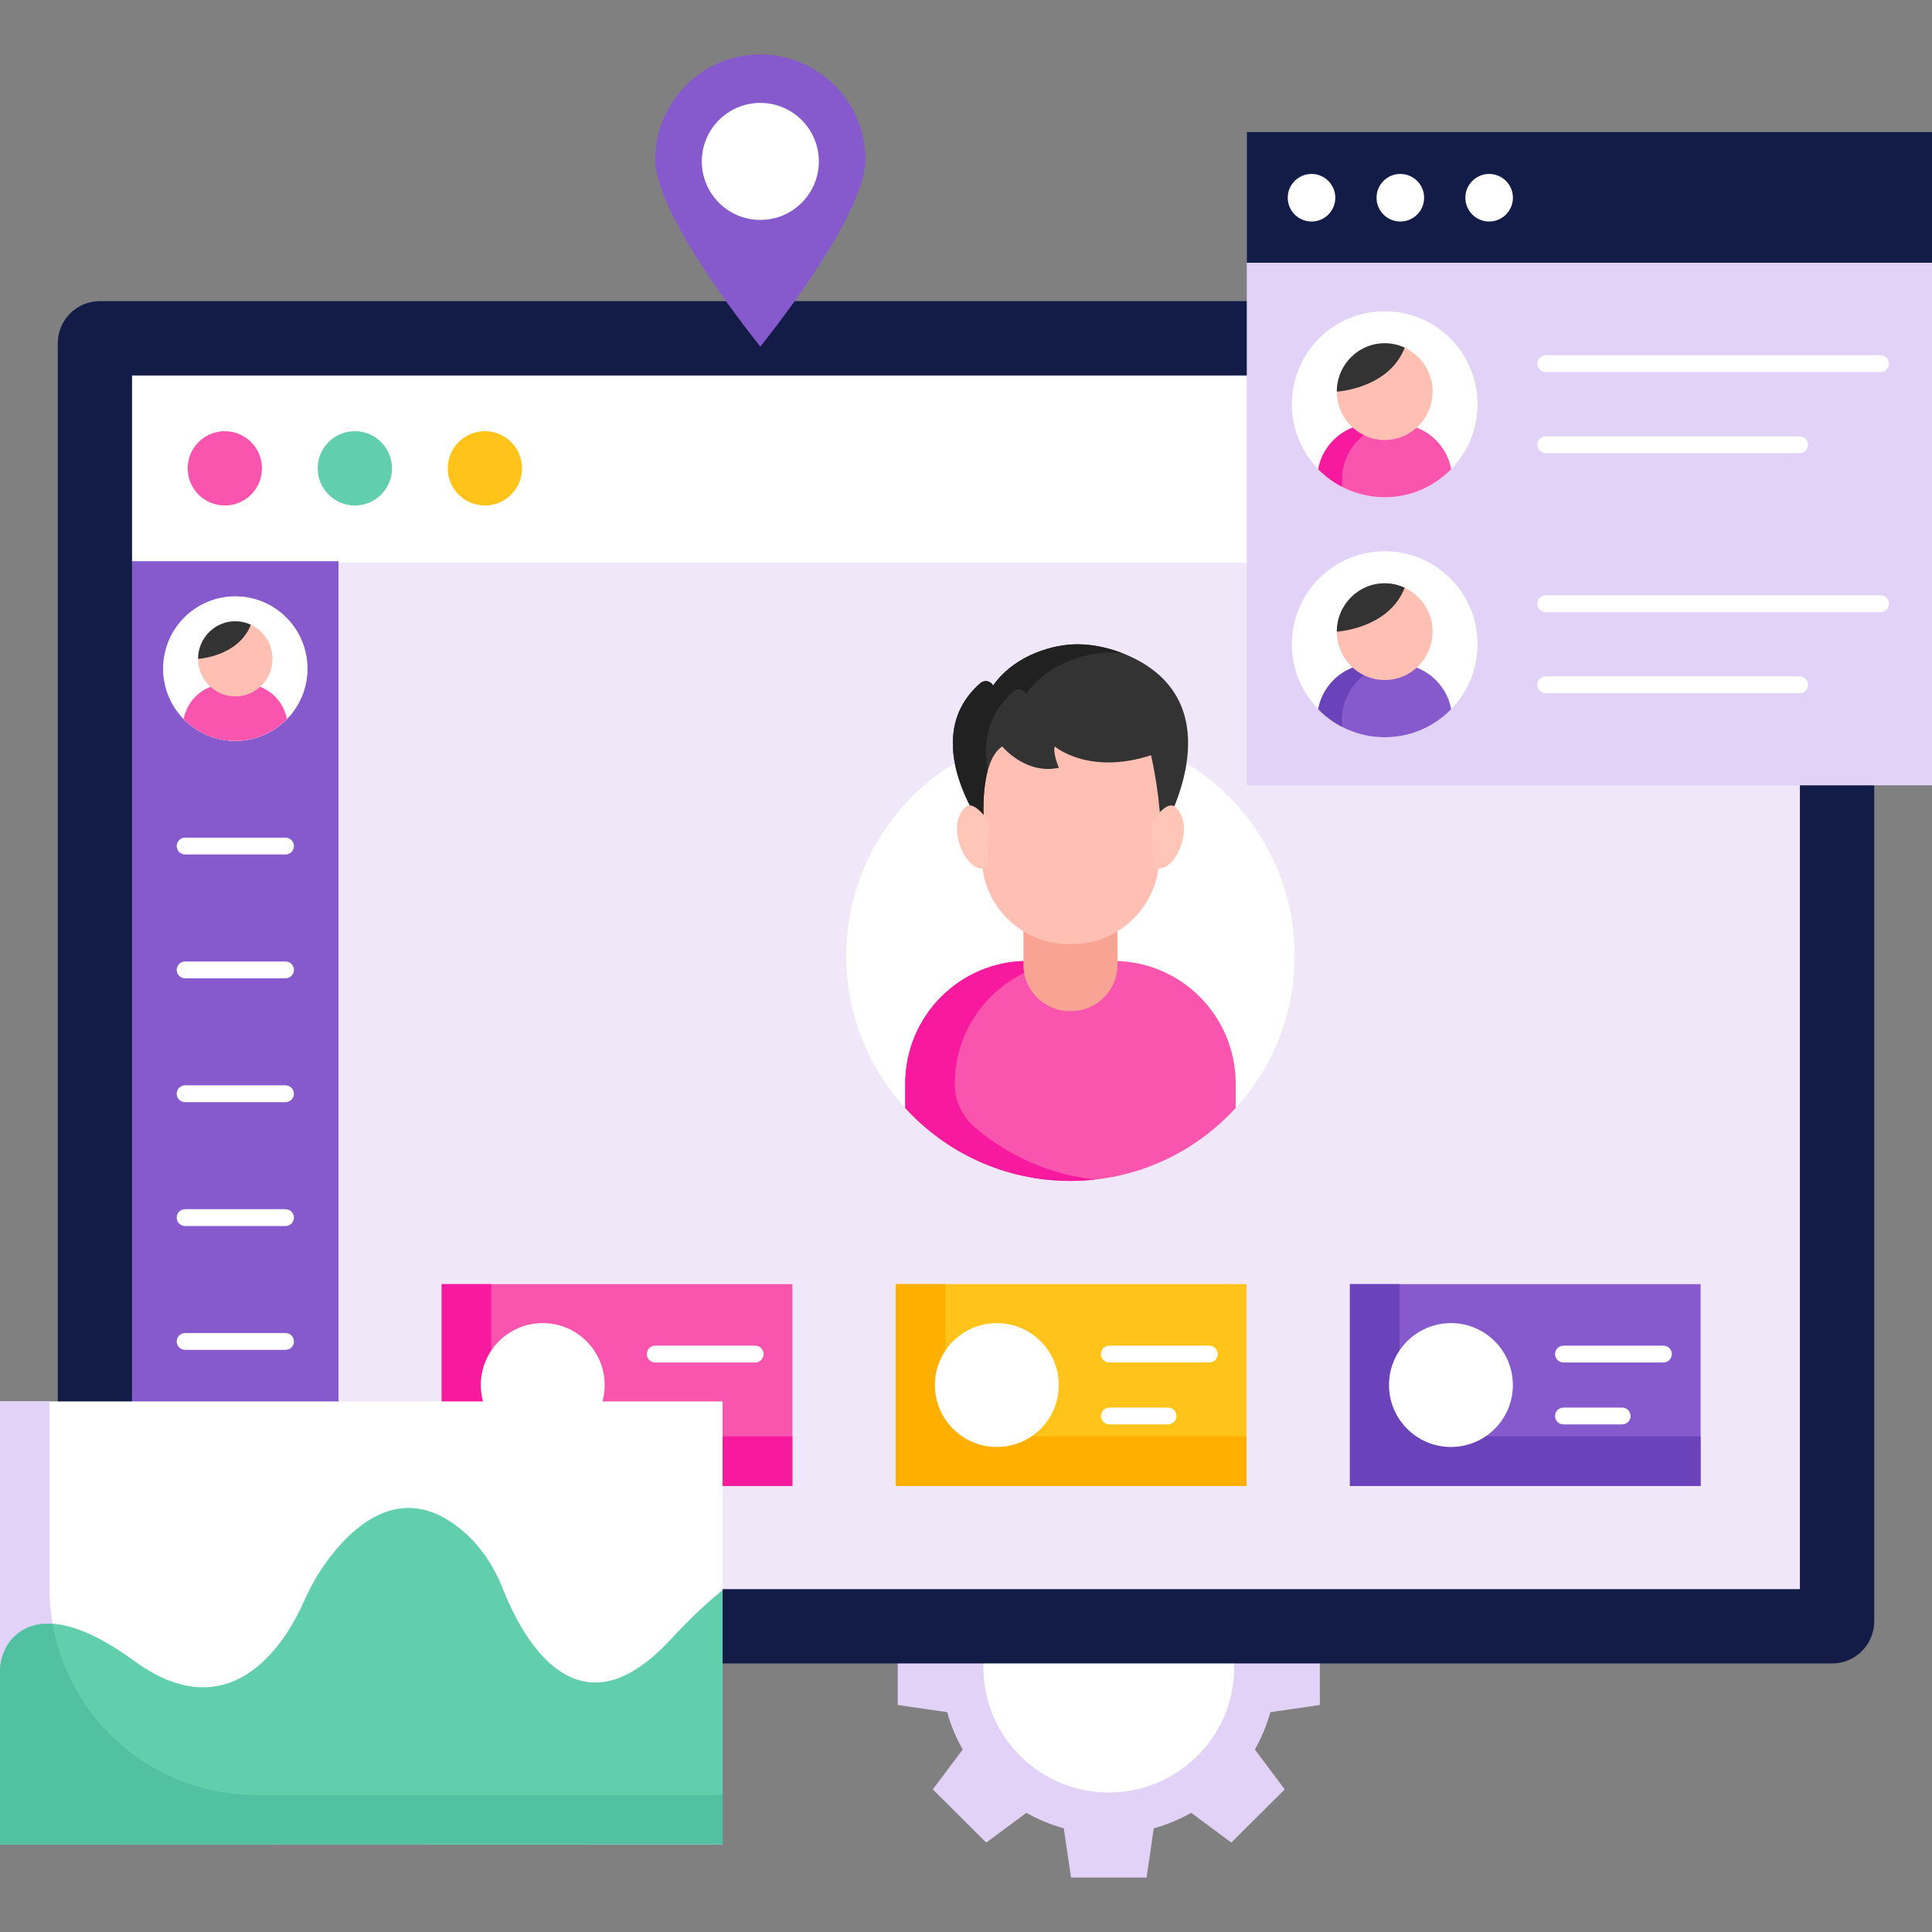 <svg id="Layer_1" enable-background="new 0 0 468 468" height="512" viewBox="0 0 468 468" width="512" xmlns="http://www.w3.org/2000/svg" xmlns:xlink="http://www.w3.org/1999/xlink"><rect x="0" y="0" width="468" height="468" fill="#808080" stroke="none"/><defs><ellipse id="SVGID_1_" cx="57" cy="161.968" rx="17.469" ry="17.5"/><clipPath id="SVGID_2_"><use xlink:href="#SVGID_1_"/></clipPath><clipPath id="SVGID_4_"><ellipse id="SVGID_3_" cx="335.428" cy="97.917" rx="22.486" ry="22.526"/></clipPath><clipPath id="SVGID_6_"><ellipse id="SVGID_5_" cx="335.428" cy="156.061" rx="22.486" ry="22.526"/></clipPath></defs><g><g><g><g><g><path d="m319.712 413.011v-18.231l-11.977-1.735c-.89-3.191-2.161-6.221-3.764-9.043l7.238-9.663-12.945-12.891-9.703 7.208c-2.833-1.596-5.877-2.862-9.08-3.748l-1.742-11.927h-18.307l-1.742 11.927c-3.204.886-6.247 2.152-9.08 3.748l-9.703-7.208-12.945 12.891 7.238 9.663c-1.603 2.821-2.874 5.852-3.764 9.043l-11.977 1.735v18.231l11.977 1.735c.89 3.191 2.161 6.221 3.764 9.043l-7.238 9.663 12.945 12.891 9.703-7.208c2.833 1.596 5.877 2.862 9.08 3.748l1.742 11.927h18.307l1.742-11.927c3.204-.886 6.247-2.152 9.08-3.748l9.703 7.208 12.945-12.891-7.238-9.663c1.603-2.821 2.874-5.852 3.764-9.043z" fill="#e2d2f7"/></g></g></g><g><g><g><ellipse cx="268.586" cy="403.895" fill="#fff" rx="30.377" ry="30.306"/></g></g></g></g><g><g><g><g><g><g><g><path d="m14 392.764v-309.634c0-5.624 4.559-10.183 10.183-10.183h419.634c5.624 0 10.183 4.559 10.183 10.183v309.634c0 5.624-4.559 10.183-10.183 10.183h-419.634c-5.624 0-10.183-4.559-10.183-10.183z" fill="#131c46"/></g></g></g><g><g><g><g><path d="m209.637 38.648c0-14.06-11.398-25.457-25.457-25.457-14.06 0-25.457 11.398-25.457 25.457s25.457 45.298 25.457 45.298 25.457-31.239 25.457-45.298z" fill="#865acc"/></g></g></g><g><g><g><circle cx="184.18" cy="39.1" fill="#fff" r="14.172"/></g></g></g></g><g><g><g><path d="m32 90.947h404v294h-404z" fill="#f0e8f9"/></g></g></g><g><g><g><g><path d="m259.306 177.036c29.992 0 54.306 24.407 54.306 54.515.016 29.972-24.195 54.506-54.306 54.516-30.112-.01-54.322-24.543-54.306-54.516 0-30.108 24.314-54.515 54.306-54.515z" fill="#fff"/></g></g></g><g><g><g><path d="m259.306 286.067c-15.845 0-30.103-6.814-40.031-17.68v-5.872c0-16.423 13.262-29.736 29.621-29.736h20.819c16.359 0 29.621 13.313 29.621 29.736v5.872c-9.927 10.866-24.185 17.68-40.03 17.68z" fill="#f955af"/></g></g></g><g><g><g><g><path d="m236.139 273.091c-3.092-2.64-4.864-6.51-4.864-10.576 0-16.423 13.262-29.736 29.622-29.736h-12c-16.359 0-29.622 13.313-29.622 29.736v5.873c9.927 10.866 24.186 17.68 40.031 17.68 2.028 0 4.029-.115 6-.333-11.062-1.222-21.124-5.777-29.167-12.644z" fill="#f7199e"/></g></g></g></g><g><g><g><path d="m259.511 244.915h-.409c-6.177 0-11.184-5.007-11.184-11.184v-15.544h22.778v15.544c-.001 6.177-5.009 11.184-11.185 11.184z" fill="#f9a395"/></g></g></g><g><g><g><path d="m259.692 228.692h-.772c-11.656 0-21.106-9.449-21.106-21.106v-31.861h42.983v31.861c.001 11.657-9.449 21.106-21.105 21.106z" fill="#ffc0b3"/></g></g></g><g><g><g><path d="m240.573 166.062c-.605-1.153-2.118-1.438-3.097-.585-15.522 13.528.921 35.339.921 35.339 0-.377-1.534-16.029 4.376-20.002 0 0 5.63 6.928 13.739 5.167 0 0-1.513-3.405-1.014-5.167 0 0 8.109 7.045 23.33 2.139 0 0 2.731 11.844 2.131 19.498 0 0 15.391-24.614.014-38.767-5.315-4.892-14.037-7.975-21.224-7.584-6.107.333-14.531 3.27-19.176 9.962z" fill="#333"/></g></g></g><g><g><g><path d="m245.476 167.477c.979-.853 2.491-.569 3.097.585 4.646-6.692 13.07-9.629 19.177-9.961 1.345-.073 2.744-.025 4.164.134-3.987-1.542-8.296-2.345-12.164-2.134-6.107.333-14.531 3.27-19.177 9.961-.606-1.153-2.118-1.438-3.097-.585-15.522 13.528.921 35.339.921 35.339 0-.266-.759-8.121.862-14.126-1.176-6.378-.309-13.526 6.217-19.213z" fill="#212121"/></g></g></g><g><g><g><g><path d="m278.889 199.36s3.652-5.766 5.811-3.874c5.374 4.712-.725 17.45-5.314 14.426" fill="#ffc5b7"/></g></g></g><g><g><g><path d="m239.724 199.36s-3.652-5.766-5.811-3.874c-5.374 4.712.725 17.45 5.314 14.426" fill="#ffc5b7"/></g></g></g></g></g></g><g><g><g><g><path d="m32 91.288h403.579v45h-403.579z" fill="#fff" transform="matrix(-1 0 0 -1 467.579 227.575)"/></g></g></g><g><g><g><g><circle cx="117.46" cy="113.447" fill="#ffc31a" r="9"/></g></g></g><g><g><g><circle cx="85.96" cy="113.447" fill="#61ceac" r="9"/></g></g></g><g><g><g><circle cx="54.46" cy="113.447" fill="#f955af" r="9"/></g></g></g></g></g></g><g><g><g><g><path d="m32 135.947h50v249h-50z" fill="#865acc"/></g></g></g><g><g><g><g><ellipse cx="57" cy="161.968" fill="#ccc" rx="17.469" ry="17.5"/></g></g></g><g><use fill="#fff" xlink:href="#SVGID_1_"/><g clip-path="url(#SVGID_2_)"><g><g><g><path d="m59.345 165.69h-4.69c-5.714 0-10.346 4.677-10.346 10.447v13.583h25.382v-13.583c0-5.77-4.632-10.447-10.346-10.447z" fill="#f955af"/></g></g></g><g><g><g><ellipse cx="57" cy="159.596" fill="#ffc0b3" rx="9.014" ry="9.101"/></g></g></g><g><g><g><path d="m60.768 151.328c-1.147-.534-2.423-.834-3.768-.834-4.978 0-9.014 4.075-9.014 9.101 0 .001 9.748-.509 12.782-8.267z" fill="#333"/></g></g></g></g></g></g><g><g><g><g><path d="m69.163 236.984h-24.326c-1.125 0-2.037-.912-2.037-2.037s.912-2.037 2.037-2.037h24.325c1.125 0 2.037.912 2.037 2.037s-.911 2.037-2.036 2.037z" fill="#fff"/></g></g></g><g><g><g><path d="m69.163 206.984h-24.326c-1.125 0-2.037-.912-2.037-2.037s.912-2.037 2.037-2.037h24.325c1.125 0 2.037.912 2.037 2.037s-.911 2.037-2.036 2.037z" fill="#fff"/></g></g></g><g><g><g><path d="m69.163 266.984h-24.326c-1.125 0-2.037-.912-2.037-2.037s.912-2.037 2.037-2.037h24.325c1.125 0 2.037.912 2.037 2.037s-.911 2.037-2.036 2.037z" fill="#fff"/></g></g></g><g><g><g><path d="m69.163 296.984h-24.326c-1.125 0-2.037-.912-2.037-2.037s.912-2.037 2.037-2.037h24.325c1.125 0 2.037.912 2.037 2.037s-.911 2.037-2.036 2.037z" fill="#fff"/></g></g></g><g><g><g><path d="m69.163 326.984h-24.326c-1.125 0-2.037-.912-2.037-2.037s.912-2.037 2.037-2.037h24.325c1.125 0 2.037.912 2.037 2.037s-.911 2.037-2.036 2.037z" fill="#fff"/></g></g></g><g><g><g><path d="m69.163 356.984h-24.326c-1.125 0-2.037-.912-2.037-2.037s.912-2.037 2.037-2.037h24.325c1.125 0 2.037.912 2.037 2.037s-.911 2.037-2.036 2.037z" fill="#fff"/></g></g></g></g></g></g><g><g><g><g><path d="m107 311.067h84.941v48.88h-84.941z" fill="#f955af"/></g></g></g><g><g><g><g><path d="m119 311.067h-12v48.88h84.941v-12h-52.941c-11.046 0-20-8.954-20-20z" fill="#f7199e"/></g></g></g></g><g><g><g><circle cx="131.471" cy="335.507" fill="#fff" r="15"/></g></g></g><g><g><g><g><path d="m172.941 345.044h-14.215c-1.125 0-2.037-.912-2.037-2.037s.912-2.037 2.037-2.037h14.215c1.125 0 2.037.912 2.037 2.037s-.912 2.037-2.037 2.037z" fill="#fff"/></g></g></g><g><g><g><path d="m182.941 330.044h-24.215c-1.125 0-2.037-.912-2.037-2.037s.912-2.037 2.037-2.037h24.215c1.125 0 2.037.912 2.037 2.037s-.912 2.037-2.037 2.037z" fill="#fff"/></g></g></g></g></g><g><g><g><g><path d="m217 311.067h84.941v48.88h-84.941z" fill="#ffc31a"/></g></g></g><g><g><g><g><path d="m229 311.067h-12v48.88h84.941v-12h-52.941c-11.046 0-20-8.954-20-20z" fill="#ffaf00"/></g></g></g></g><g><g><g><circle cx="241.471" cy="335.507" fill="#fff" r="15"/></g></g></g><g><g><g><g><path d="m282.941 345.044h-14.215c-1.125 0-2.037-.912-2.037-2.037s.912-2.037 2.037-2.037h14.215c1.125 0 2.037.912 2.037 2.037s-.912 2.037-2.037 2.037z" fill="#fff"/></g></g></g><g><g><g><path d="m292.941 330.044h-24.215c-1.125 0-2.037-.912-2.037-2.037s.912-2.037 2.037-2.037h24.215c1.125 0 2.037.912 2.037 2.037s-.912 2.037-2.037 2.037z" fill="#fff"/></g></g></g></g></g><g><g><g><g><path d="m327 311.067h84.941v48.88h-84.941z" fill="#865acc"/></g></g></g><g><g><g><g><path d="m339 311.067h-12v48.88h84.941v-12h-52.941c-11.046 0-20-8.954-20-20z" fill="#6a42ba"/></g></g></g></g><g><g><g><circle cx="351.471" cy="335.507" fill="#fff" r="15"/></g></g></g><g><g><g><g><path d="m392.941 345.044h-14.215c-1.125 0-2.037-.912-2.037-2.037s.912-2.037 2.037-2.037h14.215c1.125 0 2.037.912 2.037 2.037s-.912 2.037-2.037 2.037z" fill="#fff"/></g></g></g><g><g><g><path d="m402.941 330.044h-24.215c-1.125 0-2.037-.912-2.037-2.037s.912-2.037 2.037-2.037h24.215c1.125 0 2.037.912 2.037 2.037s-.912 2.037-2.037 2.037z" fill="#fff"/></g></g></g></g></g></g><g><g><g><g><path d="m302.016 32.087h165.984v158.148h-165.984z" fill="#e2d2f7"/></g></g></g><g><g><g><g><g><g><ellipse cx="335.428" cy="97.917" fill="#fff" rx="22.486" ry="22.526"/></g></g></g><g><g clip-path="url(#SVGID_4_)"><g><g><g><path d="m338.446 102.708h-6.037c-7.355 0-13.317 6.02-13.317 13.447v17.484h32.672v-17.484c0-7.427-5.963-13.447-13.318-13.447z" fill="#f955af"/></g></g></g><g><g><g><path d="m338.409 102.708h-6c-7.355 0-13.317 6.021-13.317 13.447v17.484h6v-17.484c0-7.427 5.962-13.447 13.317-13.447z" fill="#f7199e"/></g></g></g><g><g><g><ellipse cx="335.428" cy="94.864" fill="#ffc0b3" rx="11.603" ry="11.715"/></g></g></g><g><g><g><path d="m340.278 84.222c-1.476-.687-3.118-1.073-4.851-1.073-6.408 0-11.603 5.245-11.603 11.715.001 0 12.549-.657 16.454-10.642z" fill="#333"/></g></g></g></g></g></g><g><g><g><g><path d="m435.934 109.772h-61.493c-1.125 0-2.037-.912-2.037-2.037s.912-2.037 2.037-2.037h61.493c1.125 0 2.037.912 2.037 2.037s-.912 2.037-2.037 2.037z" fill="#fff"/></g></g></g><g><g><g><path d="m455.537 90.134h-81.096c-1.125 0-2.037-.912-2.037-2.037s.912-2.037 2.037-2.037h81.096c1.125 0 2.037.912 2.037 2.037s-.912 2.037-2.037 2.037z" fill="#fff"/></g></g></g></g></g><g><g><g><g><g><ellipse cx="335.428" cy="156.061" fill="#fff" rx="22.486" ry="22.526"/></g></g></g><g><g clip-path="url(#SVGID_6_)"><g><g><g><path d="m338.446 160.852h-6.037c-7.355 0-13.317 6.02-13.317 13.447v17.484h32.672v-17.484c0-7.426-5.963-13.447-13.318-13.447z" fill="#865acc"/></g></g></g><g><g><g><path d="m338.409 160.852h-6c-7.355 0-13.317 6.021-13.317 13.447v17.484h6v-17.484c0-7.426 5.962-13.447 13.317-13.447z" fill="#6a42ba"/></g></g></g><g><g><g><ellipse cx="335.428" cy="153.008" fill="#ffc0b3" rx="11.603" ry="11.715"/></g></g></g><g><g><g><path d="m340.278 142.366c-1.476-.687-3.118-1.073-4.851-1.073-6.408 0-11.603 5.245-11.603 11.715.001 0 12.549-.656 16.454-10.642z" fill="#333"/></g></g></g></g></g></g><g><g><g><g><path d="m435.934 167.917h-61.493c-1.125 0-2.037-.912-2.037-2.037s.912-2.037 2.037-2.037h61.493c1.125 0 2.037.912 2.037 2.037s-.912 2.037-2.037 2.037z" fill="#fff"/></g></g></g><g><g><g><path d="m455.537 148.279h-81.096c-1.125 0-2.037-.912-2.037-2.037s.912-2.037 2.037-2.037h81.096c1.125 0 2.037.912 2.037 2.037s-.912 2.037-2.037 2.037z" fill="#fff"/></g></g></g></g></g></g><g><g><g><path d="m302.016 31.997h165.984v31.651h-165.984z" fill="#131c46"/></g></g></g><g><g><g><g><circle cx="317.698" cy="47.897" fill="#fff" r="5.762"/></g></g></g><g><g><g><circle cx="339.21" cy="47.897" fill="#fff" r="5.762"/></g></g></g><g><g><g><circle cx="360.722" cy="47.897" fill="#fff" r="5.762"/></g></g></g></g></g><g><g><g><g><path d="m0 339.477h175.035v107.335h-175.035z" fill="#fff"/></g></g></g><g><g><g><g><path d="m12 339.477h-12v107.335h175.035v-12h-113.035c-27.614 0-50-22.386-50-50z" fill="#e2d2f7"/></g></g></g></g><g><g><g><path d="m175.035 385.198c-3.424 2.706-7.656 6.647-12.871 12.242-22.599 24.243-35.881-1.201-40.368-12.618-1.949-4.959-4.841-9.529-8.76-13.14-15.514-14.293-28.282-1.471-34.53 7.472-1.962 2.809-3.59 5.815-4.969 8.951-3.287 7.475-16.471 32.148-41.009 14.241-16.559-12.083-24.925-9.818-28.989-5.983-2.359 2.226-3.549 5.426-3.539 8.727v41.722l175.035-.058z" fill="#61ceac"/></g></g></g><g><g><g><path d="m12.739 393.34c-4.331-.278-7.259 1.191-9.201 3.024-2.358 2.225-3.548 5.425-3.538 8.726v41.722l175.035-.058v-11.942h-113.035c-24.705 0-45.211-17.923-49.261-41.472z" fill="#52c1a1"/></g></g></g></g></g></svg>